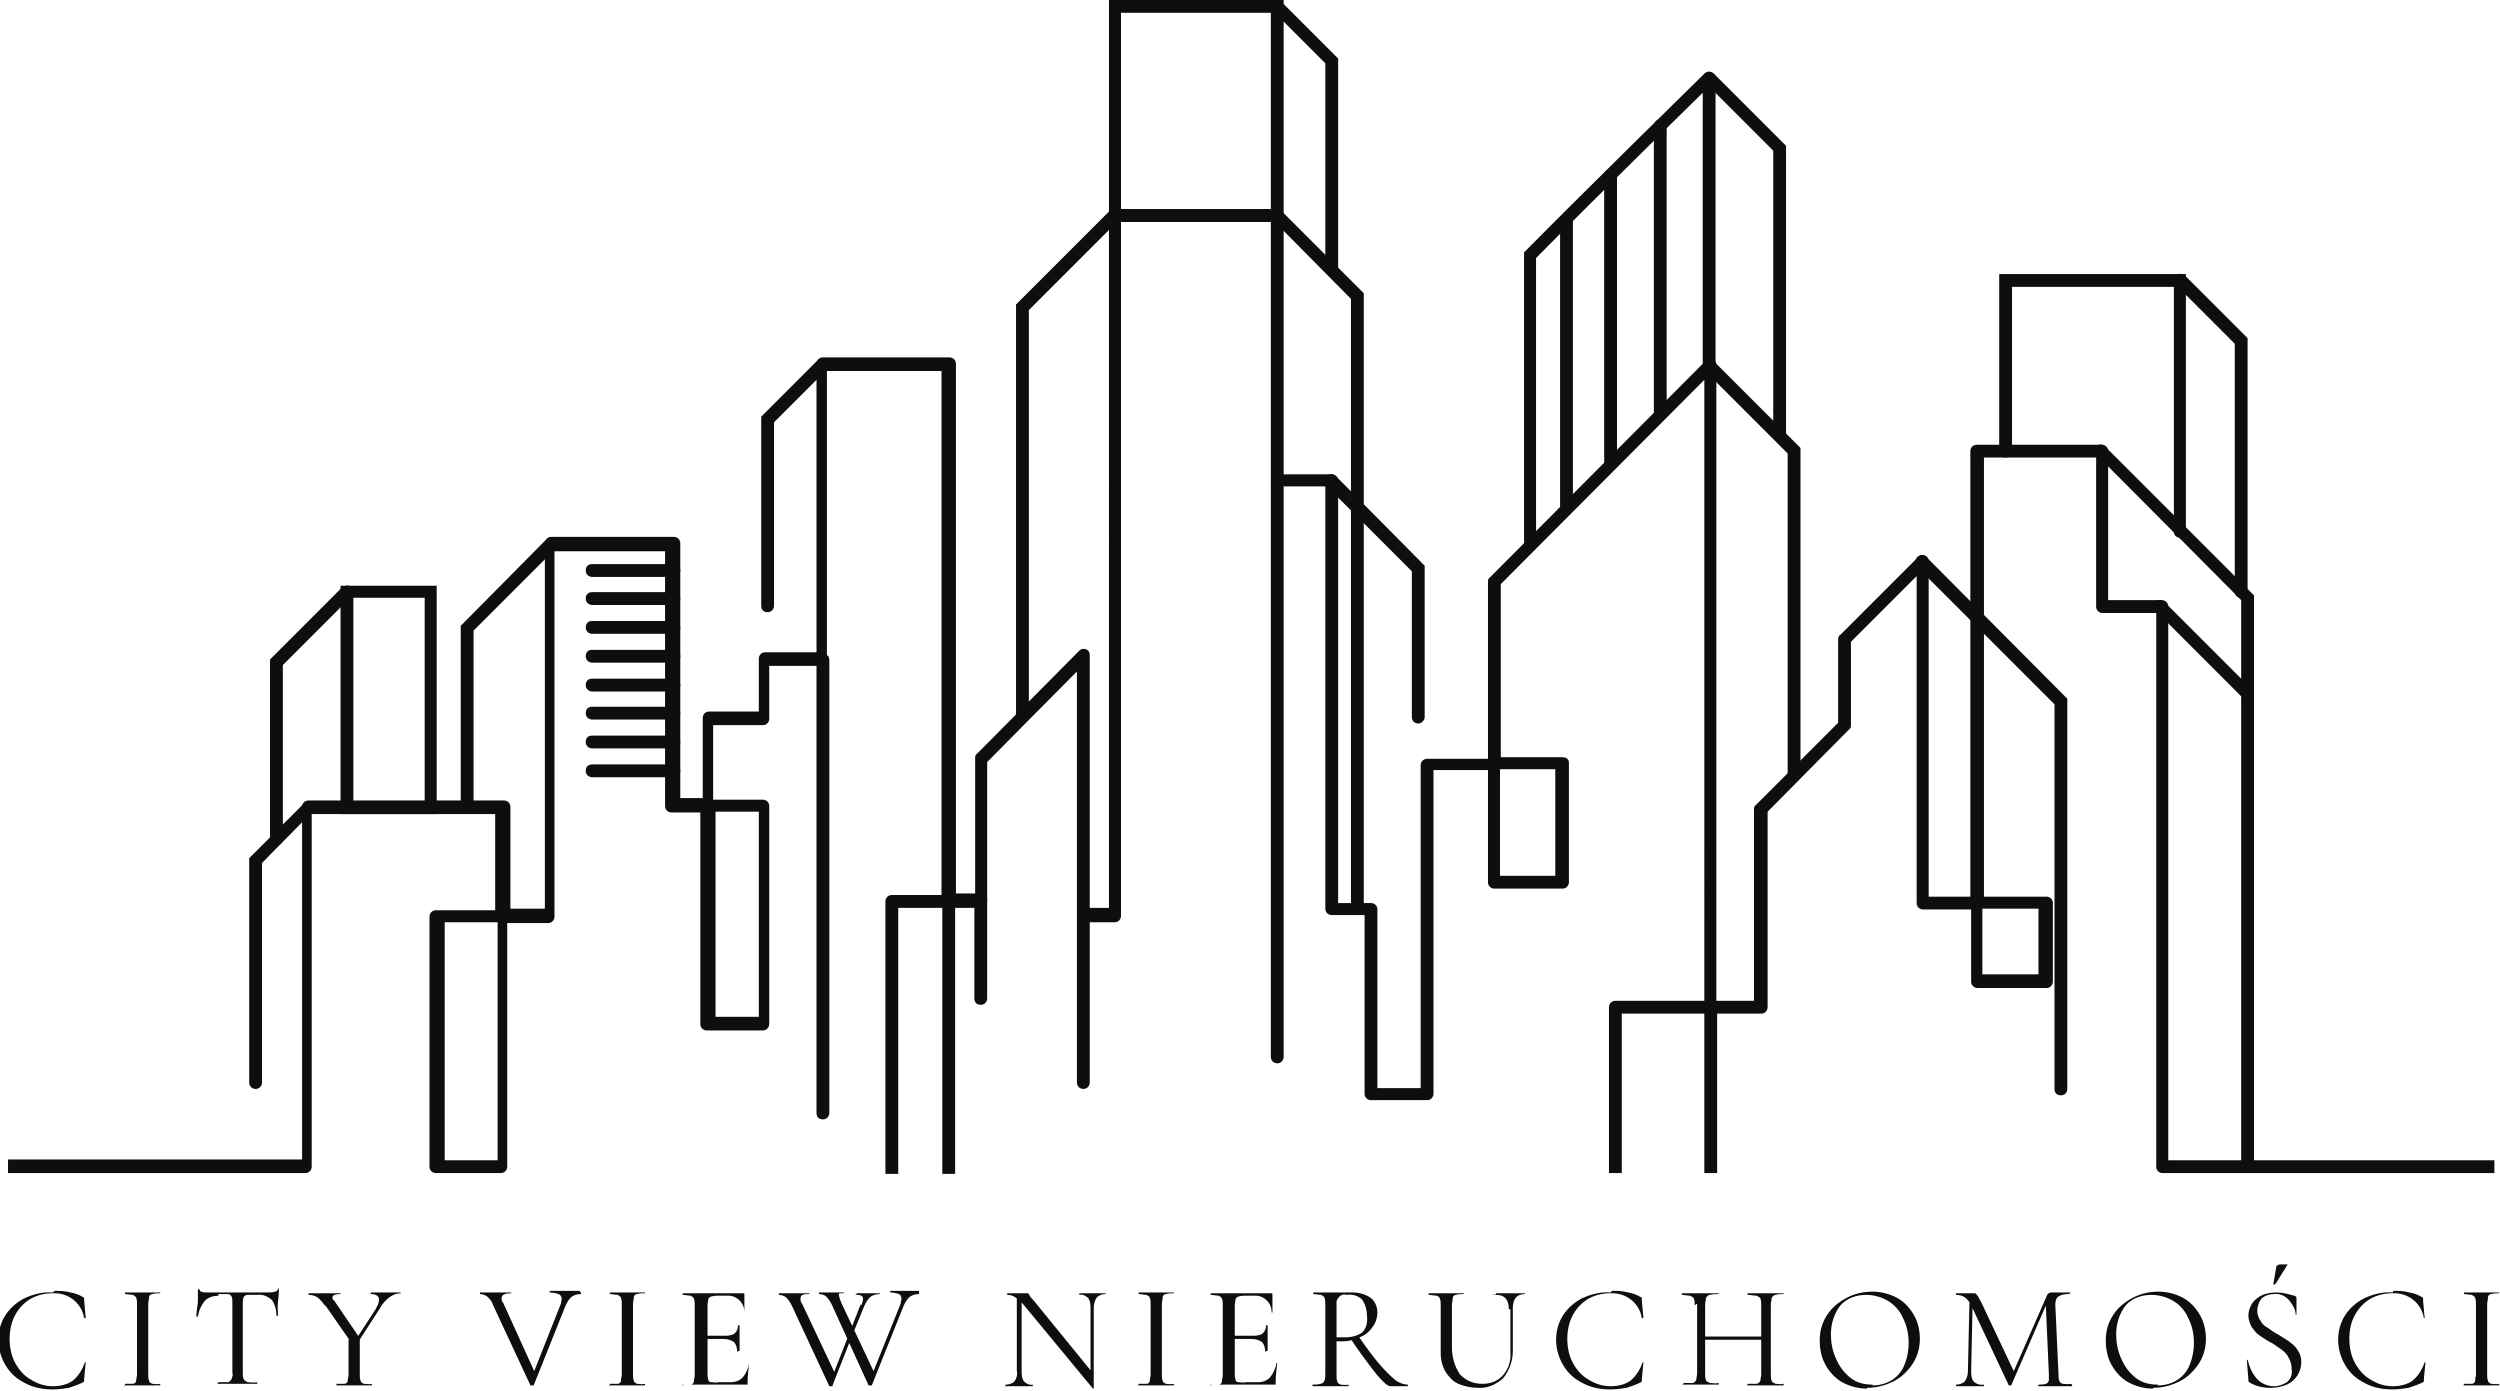 <?xml version="1.0" encoding="UTF-8"?>
<svg id="Group_2995" data-name="Group 2995" xmlns="http://www.w3.org/2000/svg" xmlns:xlink="http://www.w3.org/1999/xlink" version="1.1" viewBox="0 0 312 173.6">
  <defs>
    <style>
      .cls-1 {
        clip-path: url(#clippath);
      }

      .cls-2 {
        fill: none;
      }

      .cls-2, .cls-3 {
        stroke-width: 0px;
      }

      .cls-3 {
        fill: #100e0c;
      }
    </style>
    <clipPath id="clippath">
      <polyline class="cls-2" points="0 198.1 0 0 312 0 312 198.1"/>
    </clipPath>
  </defs>
  <g class="cls-1">
    <g id="Group_2994" data-name="Group 2994">
      <path id="Path_1249" data-name="Path 1249" class="cls-3" d="M254.4,113.4h-7v8.2h7v-8.2ZM194.1,96h-6.9v13.3h6.9v-13.3ZM94.7,101.3h-5.4v25.6h5.4v-25.6ZM62.1,115.1h-6.6v29.7h6.6v-29.7ZM1,144.7h36.7v-44c0-.4.3-.8.8-.8h24.4c.4,0,.8.3.8.8v12.7h4.3v-45.6c0-.4.3-.8.8-.8h15.3c.4,0,.8.3.8.8h0v31.8h2.8v-10c0-.4.3-.8.8-.8h6.2v-6.6c0-.4.3-.8.8-.8h6.4v-36c0-.4.3-.8.8-.8h15.8c.4,0,.8.3.8.8v66.1h2.4v-16.9c0-.2,0-.4.3-.6l12.7-12.8c.3-.3.8-.3,1.1,0,.1.1.2.3.2.5v31.6h2.4V26.9c0-.4.3-.8.8-.8h20.2c.4,0,.8.3.8.8v32.3h6c.4,0,.8.3.8.8v52.7h4.1c.4,0,.8.3.8.8v22.3h5.4v-40.3c0-.4.3-.8.8-.8h7.6v-22.1c0-.2,0-.4.3-.6l26.9-27c.3-.3.8-.3,1.1,0,.1.1.2.3.2.5v79.4h4.7v-23.9c0-.2,0-.4.3-.6l10.2-10.2v-10.4c0-.2,0-.4.3-.6l9.7-9.7c.3-.3.8-.3,1.1,0,.1.1.2.3.2.5v41.9h5.2v-55.6c0-.4.3-.8.8-.8h15.6c.4,0,.8.3.8.8h0v18.6h6.7c.4,0,.8.3.8.8h0v69.1h40.7v1.6h-41.4c-.4,0-.8-.3-.8-.8h0v-69.1h-6.7c-.4,0-.8-.3-.8-.8h0v-18.6h-14v54.8h7.8c.4,0,.8.3.8.8h0v9.8c0,.4-.3.8-.8.8h-8.6c-.4,0-.8-.3-.8-.8v-9h-6c-.4,0-.8-.3-.8-.8v-40.8l-8.2,8.2v10.4c0,.2,0,.4-.2.5l-10.2,10.3v24.4c0,.4-.3.8-.8.8h-5.5v19.9h-1.6v-19.9h-10.3v19.9h-1.6v-20.7c0-.4.3-.8.8-.8h11.1V47.4l-25.4,25.5v21.6h7.7c.4,0,.8.2.8.7h0v14.9c0,.4-.3.8-.8.8h-8.5c-.4,0-.8-.3-.8-.8v-14h-6.8v40.4c0,.4-.3.8-.8.8h-7c-.4,0-.8-.3-.8-.8v-22.3h-4.1c-.4,0-.8-.3-.8-.8v-52.7h-6c-.4,0-.8-.3-.8-.8V27.7h-18.7v86.6c0,.4-.3.8-.8.8h-3.9c-.4,0-.8-.3-.8-.8v-30.5l-11.2,11.3v17.4c0,.4-.3.8-.8.8h-3.2v33.2h-1.6v-33.2h-5.5v33.2h-1.6v-34c0-.4.3-.8.8-.8h6.2V46.3h-14.3v36c0,.4-.3.8-.8.8h-6.4v6.6c0,.4-.3.8-.8.8h-6.2v9.3h6.2c.4,0,.8.3.8.8v27.2c0,.4-.3.8-.8.8h-7c-.4,0-.8-.3-.8-.8v-26.4h-3.6c-.4,0-.8-.3-.8-.8v-31.8h-13.8v45.6c0,.4-.3.8-.8.8h-5.1v30.4c0,.4-.3.8-.8.8h-8.1c-.4,0-.8-.3-.8-.8v-31.2c0-.4.3-.8.8-.8h7.4v-12h-22.9v44c0,.4-.3.8-.8.8H1v-1.6Z"/>
      <path id="Path_1250" data-name="Path 1250" class="cls-3" d="M68.2,67.4c.3-.3.8-.3,1.1,0,.3.3.3.8,0,1.1h0l-10.2,10.2v22.1c0,.4-.3.8-.8.8s-.8-.3-.8-.8v-22.7l10.6-10.7Z"/>
      <path id="Path_1251" data-name="Path 1251" class="cls-3" d="M138.6,26.3c.3-.3.8-.3,1.1,0,.3.3.3.8,0,1.1h0l-11.3,11.3v50.7c0,.4-.3.8-.8.8-.4,0-.8-.3-.8-.8h0v-51.4l11.7-11.7Z"/>
      <path id="Path_1252" data-name="Path 1252" class="cls-3" d="M239.3,70.6c-.3-.3-.3-.8,0-1.1.3-.3.8-.3,1.1,0h0l17.6,17.7v48.7c0,.4-.3.8-.8.8s-.8-.3-.8-.8v-48l-17.2-17.2Z"/>
      <path id="Path_1253" data-name="Path 1253" class="cls-3" d="M261.6,56.8c-.3-.3-.3-.8,0-1.1s.8-.3,1.1,0l18.6,18.6v71.1c0,.4-.3.8-.8.8s-.8-.3-.8-.8v-70.5l-18.1-18.2Z"/>
      <path id="Path_1254" data-name="Path 1254" class="cls-3" d="M269,76.2c-.3-.3-.3-.8,0-1.1.3-.3.8-.3,1.1,0h0l10.9,10.9c.3.3.3.8,0,1.1-.3.3-.8.3-1.1,0l-10.9-10.9Z"/>
      <path id="Path_1255" data-name="Path 1255" class="cls-3" d="M158.8,27.4c-.3-.3-.3-.8,0-1.1.3-.3.8-.3,1.1,0l10.3,10.3v76.8c0,.4-.3.8-.8.8-.4,0-.8-.3-.8-.8h0V37.3l-9.8-9.9Z"/>
      <path id="Path_1256" data-name="Path 1256" class="cls-3" d="M165.6,60.5c-.3-.3-.3-.8,0-1.1.3-.3.8-.3,1.1,0l11.1,11.2v18.9c0,.4-.4.8-.8.8-.4,0-.8-.3-.8-.8v-18.2l-10.7-10.7Z"/>
      <path id="Path_1257" data-name="Path 1257" class="cls-3" d="M102.1,45c.3-.3.8-.3,1.1,0,.3.3.3.8,0,1.1h0l-6.6,6.6v22.9c0,.4-.3.8-.8.8s-.8-.3-.8-.8v-23.6l7-7Z"/>
      <path id="Path_1258" data-name="Path 1258" class="cls-3" d="M37.9,100.2c.3-.3.8-.3,1.1,0,.3.3.3.8,0,1.1l-6.3,6.4v27.4c0,.4-.3.8-.8.8-.4,0-.8-.3-.8-.8v-28l6.8-6.8Z"/>
      <path id="Path_1259" data-name="Path 1259" class="cls-3" d="M101.9,82.4c0-.4.3-.8.8-.8s.8.3.8.8v56.5c0,.4-.3.8-.8.8s-.8-.3-.8-.8v-56.5Z"/>
      <path id="Path_1260" data-name="Path 1260" class="cls-3" d="M84.1,70.4c.4,0,.8.3.8.8s-.3.8-.8.8h-10.2c-.4,0-.8-.3-.8-.8s.3-.8.8-.8h10.2Z"/>
      <path id="Path_1261" data-name="Path 1261" class="cls-3" d="M84.1,73.9c.4,0,.8.3.8.8s-.3.8-.8.8h-10.2c-.4,0-.8-.3-.8-.8s.3-.8.8-.8h10.2Z"/>
      <path id="Path_1262" data-name="Path 1262" class="cls-3" d="M84.1,77.5c.4,0,.8.3.8.8s-.3.8-.8.8h-10.2c-.4,0-.8-.3-.8-.8s.3-.8.8-.8h10.2Z"/>
      <path id="Path_1263" data-name="Path 1263" class="cls-3" d="M84.1,81.1c.4,0,.8.3.8.8s-.3.8-.8.8h-10.2c-.4,0-.8-.3-.8-.8s.3-.8.8-.8h10.2Z"/>
      <path id="Path_1264" data-name="Path 1264" class="cls-3" d="M84.1,84.7c.4,0,.8.3.8.8s-.3.8-.8.8h-10.2c-.4,0-.8-.3-.8-.8s.3-.8.8-.8h10.2Z"/>
      <path id="Path_1265" data-name="Path 1265" class="cls-3" d="M84.1,88.2c.4,0,.8.3.8.8s-.3.8-.8.8h-10.2c-.4,0-.8-.3-.8-.8s.3-.8.8-.8h10.2Z"/>
      <path id="Path_1266" data-name="Path 1266" class="cls-3" d="M84.1,91.8c.4,0,.8.3.8.8s-.3.8-.8.8h-10.2c-.4,0-.8-.3-.8-.8s.3-.8.8-.8h10.2Z"/>
      <path id="Path_1267" data-name="Path 1267" class="cls-3" d="M84.1,95.4c.4,0,.8.3.8.8s-.3.8-.8.8h-10.2c-.4,0-.8-.3-.8-.8s.3-.8.8-.8h10.2Z"/>
      <path id="Path_1268" data-name="Path 1268" class="cls-3" d="M159.4,27.7h-21c0-9.2,0-18.4,0-27.7h21.8v27.7h-.8ZM139.9,26.1h18.7V1.6h-18.7v24.5Z"/>
      <path id="Path_1269" data-name="Path 1269" class="cls-3" d="M158.8,1.3c-.3-.3-.3-.8,0-1.1.3-.3.8-.3,1.1,0h0l7.1,7.1v26.3c0,.4-.3.8-.8.8-.4,0-.8-.3-.8-.8h0V7.9l-6.6-6.6Z"/>
      <path id="Path_1270" data-name="Path 1270" class="cls-3" d="M212.5,9.8c0-.4.4-.8.8-.8.4,0,.8.3.8.8v35.5l10.6,10.6v40.9c0,.4-.4.8-.8.8-.4,0-.8-.3-.8-.8v-40.2l-10.6-10.6V9.8Z"/>
      <path id="Path_1271" data-name="Path 1271" class="cls-3" d="M212.8,10.3c-.3-.3-.3-.8,0-1.1.3-.3.8-.3,1.1,0l9,9v36.1c0,.4-.3.8-.8.8-.4,0-.8-.3-.8-.8h0V18.8l-8.5-8.5Z"/>
      <path id="Path_1272" data-name="Path 1272" class="cls-3" d="M272.9,66.3c0,.4-.3.8-.8.8s-.8-.3-.8-.8h0v-30.5h-20.2v20.5c0,.4-.3.8-.8.8s-.8-.3-.8-.8v-22.1h23.3v32.1Z"/>
      <path id="Path_1273" data-name="Path 1273" class="cls-3" d="M271.6,35.5c-.3-.3-.3-.8,0-1.1s.8-.3,1.1,0h0l7.8,7.8v31.6c0,.4-.3.8-.8.8s-.8-.3-.8-.8h0v-30.9l-7.4-7.4Z"/>
      <path id="Path_1274" data-name="Path 1274" class="cls-3" d="M194.7,27.5c0-.4.3-.8.8-.8.4,0,.8.3.8.8h0v35.8c0,.4-.3.8-.8.8-.4,0-.8-.3-.8-.8h0V27.5Z"/>
      <path id="Path_1275" data-name="Path 1275" class="cls-3" d="M200.2,21.9c0-.4.3-.8.8-.8.4,0,.8.3.8.8h0v35.8c0,.4-.3.8-.8.8-.4,0-.8-.3-.8-.8h0V21.9Z"/>
      <path id="Path_1276" data-name="Path 1276" class="cls-3" d="M206.4,15.7c0-.4.3-.8.8-.8.4,0,.8.3.8.8h0v35.8c0,.4-.3.8-.8.8-.4,0-.8-.3-.8-.8h0V15.7Z"/>
      <path id="Path_1277" data-name="Path 1277" class="cls-3" d="M191.8,67.5c0,.4-.3.8-.8.8-.4,0-.8-.3-.8-.8h0V31.5l.2-.2c7.8-7.9,22.3-22.1,22.3-22.1.3-.3.8-.4,1.1,0,.3.3.4.8,0,1.1,0,0,0,0,0,0,0,0-14.2,13.9-22.1,21.9v35.3Z"/>
      <path id="Path_1278" data-name="Path 1278" class="cls-3" d="M134.4,114.3c0-.4.4-.8.8-.8.4,0,.8.3.8.8v20.8c0,.4-.3.8-.8.8-.4,0-.8-.3-.8-.8h0v-20.8Z"/>
      <path id="Path_1279" data-name="Path 1279" class="cls-3" d="M121.6,112.4c0-.4.3-.8.8-.8s.8.3.8.8v12.2c0,.4-.3.8-.8.8s-.8-.3-.8-.8h0v-12.2Z"/>
      <path id="Path_1280" data-name="Path 1280" class="cls-3" d="M158.6,60c0-.4.3-.8.8-.8.4,0,.8.3.8.8h0v71.9c0,.4-.3.8-.8.8-.4,0-.8-.3-.8-.8h0V60Z"/>
      <path id="Path_1281" data-name="Path 1281" class="cls-3" d="M53.7,101.6h-11.2v-28.5h12v28.5h-.8ZM44.1,100h8.9v-25.4h-8.9v25.4Z"/>
      <path id="Path_1282" data-name="Path 1282" class="cls-3" d="M42.8,73.3c.3-.3.8-.3,1.1,0,.3.3.3.8,0,1.1l-8.6,8.6v21.7c0,.4-.3.8-.8.8s-.8-.3-.8-.8h0v-22.4l9.1-9.1Z"/>
      <path id="Path_1283" data-name="Path 1283" class="cls-3" d="M211.5,162.9c0-.3,0-.6-.1-.8,0-.2-.3-.3-.5-.4-.3,0-.7-.1-1-.1,0,0,0,0,0-.1s0-.1,0-.1h1c.5,0,.9,0,1.3,0s.8,0,1.4,0h.9s0,0,0,0,0,.1,0,.1c-.4,0-.7,0-1.1.1-.2,0-.4.2-.5.4,0,.3-.1.5-.1.8v8.6c0,.3,0,.6.1.8,0,.2.3.3.5.4.4,0,.7.1,1.1,0,0,0,0,0,0,.1s0,.1,0,.1c-.4,0-.7,0-.9,0h-1.3s-1.3,0-1.3,0c-.2,0-.5,0-.9,0s0,0,0-.1,0-.1,0-.1c.4,0,.7,0,1.1,0,.2,0,.4-.2.5-.4,0-.3.1-.5.1-.8v-8.7ZM212,166.8h8.4v.4h-8.4v-.4ZM219.8,162.9c0-.3,0-.6-.1-.8,0-.2-.3-.3-.5-.4-.3,0-.7-.1-1.1-.1,0,0,0,0,0-.1,0,0,0-.1,0-.1h.9c.5,0,1,0,1.4,0s.8,0,1.3,0h.9s0,0,0,0,0,.1,0,.1c-.4,0-.7,0-1,.1-.2,0-.4.2-.5.4,0,.3-.1.5-.1.8v8.7c0,.3,0,.6.1.8,0,.2.3.3.5.4.3,0,.7.1,1,0,0,0,0,0,0,.1s0,.1,0,.1c-.4,0-.7,0-.9,0h-1.3s-1.4,0-1.4,0c-.2,0-.5,0-.9,0s0,0,0-.1c0,0,0-.1,0-.1.4,0,.7,0,1.1,0,.2,0,.4-.2.5-.4,0-.3.1-.5.1-.8v-8.6ZM201.2,161.1c.7,0,1.3,0,2,.2.6.1,1.1.3,1.6.6,0,0,.1,0,.1.1,0,0,0,.2,0,.3l.2,2.2s0,0-.1,0-.1,0-.1,0c-.3-1.9-2-3.2-3.9-3.1-1,0-1.9.2-2.8.7-.8.5-1.4,1.1-1.9,2-.5.9-.7,2-.7,3,0,1,.2,2.1.7,3,.5.9,1.1,1.6,2,2.1.8.5,1.7.8,2.7.8.9,0,1.8-.2,2.5-.7.7-.6,1.2-1.4,1.5-2.3,0,0,0,0,0,0s.1,0,.1,0l-.2,2.1c0,0,0,.2,0,.3,0,0,0,0-.1.1-.6.3-1.2.5-1.8.7-.6.1-1.3.2-2,.2-1.2,0-2.4-.2-3.5-.8-1-.5-1.8-1.2-2.4-2.2-.6-1-.9-2.1-.9-3.2,0-1.1.3-2.2.9-3.1.6-.9,1.4-1.6,2.4-2.1,1.1-.5,2.3-.8,3.5-.7M188.3,163.4c0-1.2-.5-1.8-1.6-1.8s0,0,0-.1,0-.1,0-.1h.8c.4,0,.8,0,1.1,0s.5,0,.9,0h.8s0,0,0,0,0,.1,0,.1c-1,0-1.5.6-1.5,1.8v5.3c0,1.2-.4,2.4-1.2,3.4-.9.8-2,1.3-3.2,1.2-.8,0-1.7-.2-2.4-.5-.7-.3-1.2-.9-1.6-1.5-.4-.7-.6-1.5-.6-2.3v-6c0-.3,0-.6-.1-.8,0-.2-.2-.3-.4-.4-.3,0-.7-.1-1-.1,0,0,0,0,0-.1,0,0,0-.1,0-.1h.9c.5,0,.9,0,1.3,0s.8,0,1.3,0h.9s0,0,0,0,0,.1,0,.1c-.3,0-.7,0-1,.1-.2,0-.4.2-.4.4,0,.3-.1.6-.1.8v5.3c0,1.2.3,2.4,1,3.4.7.8,1.7,1.2,2.8,1.2,1,0,1.9-.3,2.6-1.1.7-.8,1-1.9.9-2.9v-5.3ZM170.6,164.3c0-.8-.2-1.5-.6-2.1-.5-.5-1.2-.7-1.9-.6-.6-.2-1.1.2-1.3.8,0,.2,0,.4,0,.6v3.9c.4,0,.7,0,1.1,0,.8,0,1.5-.2,2.1-.6.5-.5.7-1.3.6-2M168.8,161.3c.8,0,1.6.2,2.3.7.5.4.8,1.1.8,1.8,0,.6-.2,1.3-.6,1.8-.4.6-.9,1-1.6,1.3-.7.3-1.4.5-2.1.5,0,0-.4,0-.8,0v4.2c0,.3,0,.6.1.8,0,.2.2.3.4.4.3,0,.7.1,1,0,0,0,0,0,0,.1s0,.1,0,.1c-.4,0-.7,0-.9,0h-1.3s-1.3,0-1.3,0c-.2,0-.5,0-1,0,0,0,0,0,0-.1s0-.1,0-.1c.4,0,.7,0,1-.1.2,0,.4-.2.5-.4.1-.3.1-.5.1-.8v-8.7c0-.3,0-.6-.1-.8,0-.2-.3-.3-.4-.4-.3,0-.7-.1-1-.1,0,0,0,0,0-.1s0-.1,0-.1h.9c.5,0,.9,0,1.3,0s.5,0,.8,0c.2,0,.4,0,.6,0,.5,0,.9,0,1.3,0M173.5,173c-.3,0-.9-.5-1.8-1.6-1.1-1.4-2.2-2.9-3.2-4.4l1-.3c1.1,1.6,2,2.8,2.7,3.6.6.7,1.2,1.3,1.9,1.9.5.4,1.1.6,1.6.6,0,0,0,0,0,.1s0,.1,0,.1h-2.4ZM157.9,168.7c0-.4-.1-.9-.4-1.2-.4-.3-.9-.4-1.3-.4h-2.8v-.4h2.9c.4,0,.9,0,1.3-.3.3-.3.4-.6.4-1,0,0,0,0,.1,0s.1,0,.1,0v1.5c0,.4,0,.6,0,.8v.9s0,0,0,0-.1,0-.1,0M151.1,173s0,0,0-.1,0-.1,0-.1c.3,0,.7,0,1,0,.2,0,.4-.2.4-.4,0-.3.1-.5.1-.8v-8.7c0-.3,0-.6-.1-.8,0-.2-.3-.3-.4-.4-.3,0-.7-.1-1-.1,0,0,0,0,0-.1s0-.1,0-.1h7.5c0,0,.2,0,.2.1,0,0,0,0,0,0v2.3s0,0,0,0-.1,0-.1,0c0-.6-.2-1.1-.6-1.5-.4-.4-.9-.6-1.4-.6h-1.1c-.3,0-.7,0-1,.1-.2,0-.3.2-.4.3,0,.2-.1.5-.1.8v8.5c0,.3,0,.5.1.8,0,.2.2.3.4.3.3,0,.6.1.9,0h1.5c.6,0,1.1-.2,1.5-.6.4-.5.7-1.1.8-1.8,0,0,0,0,0,0,0,0,0,0,.1,0,0,0,0,0,0,0-.1.8-.2,1.6-.2,2.5,0,0,0,.2,0,.2,0,0-.2,0-.2,0h-7.8ZM145,171.5c0,.3,0,.6.1.8,0,.2.2.3.4.4.3,0,.7.1,1,0,0,0,0,0,0,.1s0,.1,0,.1c-.4,0-.7,0-.9,0h-1.3s-1.3,0-1.3,0c-.2,0-.5,0-.9,0s0,0,0-.1,0-.1,0-.1c.3,0,.7,0,1,0,.2,0,.4-.2.4-.4,0-.3.1-.5.1-.8v-8.7c0-.3,0-.6-.1-.8,0-.2-.3-.3-.4-.4-.3,0-.7-.1-1-.1,0,0,0,0,0-.1s0-.1,0-.1h.9c.5,0,1,0,1.3,0s.8,0,1.3,0h.9s0,0,0,0,0,.1,0,.1c-.3,0-.7,0-1,.1-.2,0-.4.2-.4.4,0,.3-.1.6-.1.8v8.6ZM136.5,173.3l-.4-.6v-9.3c0-.5,0-1-.3-1.4-.3-.3-.7-.5-1.1-.4,0,0,0,0,0-.1s0-.1,0-.1h.7c.4,0,.7,0,.9,0s.5,0,.9,0h.8s0,0,0,0,0,.1,0,.1c-.4,0-.8.1-1.1.4-.3.4-.4.9-.4,1.4v9.9ZM136.5,173.3s0,0,0,0c0,0,0,0-.1,0l-8.6-10.4c-.3-.4-.7-.7-1.1-1-.3-.2-.6-.3-1-.3,0,0,0,0,0-.1s0-.1,0-.1h.7c.1,0,.4,0,.6,0s.5,0,.7,0,.3,0,.4,0c0,0,.2,0,.2,0,0,0,.2.2.2.3.1.2.3.4.5.6l7.5,9.2v1.8ZM127.1,161.8h.4v9.2c0,.5,0,1,.3,1.4.3.3.7.5,1.1.4,0,0,0,0,0,.1s0,.1,0,.1c-.3,0-.5,0-.7,0h-.9s-1,0-1,0c-.2,0-.4,0-.8,0s0,0,0-.1,0-.1,0-.1c.4,0,.8-.1,1.1-.4.3-.4.4-.9.3-1.4v-9.2ZM107.5,162.9c.1-.3.2-.5.2-.8,0-.4-.3-.5-.8-.5s0,0,0-.1c0,0,0-.1,0-.1h.4c.2,0,.5,0,.8,0s.5,0,.9,0h.8s0,0,0,0,0,.1,0,.1c-.4,0-.8.1-1.1.3-.4.3-.6.7-.8,1.1l-1.6,3.9-.3-.4,1.4-3.6ZM114.7,161.3s0,0,0,.1,0,.1,0,.1c-.4,0-.8.1-1.1.3-.4.3-.6.7-.8,1.1l-4,10s0,0-.2,0c0,0-.2,0-.2,0l-4.6-10.1c-.2-.4-.4-.7-.7-1-.2-.2-.6-.3-.9-.3,0,0,0,0,0-.1s0-.1,0-.1h.7c.3,0,.6,0,.8,0,.3,0,.7,0,1.1,0h.5s0,0,0,0,0,.1,0,.1c-.2,0-.3,0-.5,0,0,0-.2.1-.1.2,0,.3.2.7.3,1l4.2,8.9-.7.9,3.9-9.7c0-.2.1-.4.1-.6,0-.3-.1-.5-.3-.6-.3-.1-.7-.2-1.1-.2,0,0,0,0,0-.1s0-.1,0-.1h.8c.4,0,.8,0,1.1,0s.5,0,.9,0h.8ZM103.9,173s0,0-.2,0c0,0-.2,0-.2,0l-4.7-10.1c-.2-.4-.4-.7-.7-1-.3-.2-.6-.3-.9-.3,0,0,0,0,0-.1s0-.1,0-.1h.7c.3,0,.6,0,.8,0,.4,0,.9,0,1.5,0h.8s0,0,0,0,0,.1,0,.1c-.3,0-.6,0-.8.1-.2,0-.3.3-.3.4,0,.2,0,.5.2.7l4.2,8.9-.7.9,2.4-6.1.3.4-2.4,6.1ZM92,168.7c0-.4-.1-.9-.4-1.2-.4-.3-.9-.4-1.3-.4h-2.8v-.4h2.9c.4,0,.9,0,1.3-.3.3-.3.4-.6.4-1,0,0,0,0,.1,0s.1,0,.1,0v1.5c0,.4,0,.6,0,.8v.9s0,0,0,0-.1,0-.1,0M85.2,173s0,0,0-.1,0-.1,0-.1c.3,0,.7,0,1,0,.2,0,.4-.2.4-.4,0-.3.1-.5.1-.8v-8.7c0-.3,0-.6-.1-.8,0-.2-.3-.3-.4-.4-.3,0-.7-.1-1-.1,0,0,0,0,0-.1s0-.1,0-.1h7.5c0,0,.2,0,.2.1,0,0,0,0,0,0v2.3s0,0,0,0,0,0,0,0c0-.6-.2-1.1-.6-1.5-.4-.4-.9-.6-1.4-.6h-1.1c-.3,0-.7,0-1,.1-.2,0-.3.2-.4.3,0,.2-.1.5-.1.8v8.5c0,.3,0,.5.1.8,0,.2.2.3.4.3.3,0,.6.1.9,0h1.5c.6,0,1.1-.2,1.5-.6.4-.5.7-1.1.8-1.8,0,0,0,0,0,0,0,0,0,0,0,0,0,0,0,0,0,0-.1.8-.2,1.6-.2,2.5,0,0,0,.2,0,.2,0,0-.2,0-.2,0h-7.8ZM79,171.5c0,.3,0,.6.1.8,0,.2.2.3.4.4.3,0,.7.1,1,0,0,0,0,0,0,.1s0,.1,0,.1c-.4,0-.7,0-.9,0h-1.3s-1.3,0-1.3,0c-.2,0-.5,0-.9,0s0,0,0-.1,0-.1,0-.1c.3,0,.7,0,1,0,.2,0,.4-.2.4-.4,0-.3.1-.5.1-.8v-8.7c0-.3,0-.6-.1-.8,0-.2-.3-.3-.4-.4-.3,0-.7-.1-1-.1,0,0,0,0,0-.1s0-.1,0-.1h.9c.5,0,1,0,1.3,0s.8,0,1.3,0h.9s0,0,0,0,0,.1,0,.1c-.3,0-.7,0-1,.1-.2,0-.4.2-.4.4,0,.3-.1.6-.1.8v8.6ZM72.5,161.3s0,0,0,.1,0,.1,0,.1c-.4,0-.8.1-1.1.3-.4.3-.6.7-.8,1.1l-4,10s0,0-.2,0c0,0-.2,0-.2,0l-4.7-10.1c-.1-.4-.4-.7-.7-1-.3-.2-.6-.3-.9-.3,0,0,0,0,0-.1s0-.1,0-.1h.7c.3,0,.6,0,.8,0,.5,0,1,0,1.6,0h.8s0,0,0,0,0,.1,0,.1c-.8,0-1.2.2-1.2.6,0,.2,0,.4.2.6l4,8.8-.6.9,3.8-9.6c0-.2.1-.4.1-.6,0-.2-.1-.5-.4-.6-.3-.1-.7-.2-1.1-.2,0,0,0,0,0-.1s0-.1,0-.1h.8c.4,0,.8,0,1.2,0s.6,0,.9,0h.8ZM44.9,167.1v4.4c0,.3,0,.6.1.8,0,.2.2.3.4.4.3,0,.7.1,1,0,0,0,0,0,0,.1s0,.1,0,.1c-.4,0-.7,0-.9,0h-1.3s-1.3,0-1.3,0c-.2,0-.5,0-.9,0s0,0,0-.1,0-.1,0-.1c.3,0,.7,0,1,0,.2,0,.4-.2.4-.4,0-.3.1-.5.1-.8v-4.3l1.2-.2ZM40.6,163c-.3-.4-.6-.8-1-1.1-.3-.2-.7-.3-1.1-.3,0,0,0,0,0-.1s0-.1,0-.1c.1,0,.4,0,.7,0h.7c.4,0,1,0,1.6,0h1s0,0,0,0,0,.1,0,.1c-.6,0-1,.1-1,.4,0,.2,0,.3.2.4l3.2,4.7-.9.8-3.4-4.9ZM46.9,163.3c.2-.3.4-.7.4-1.1,0-.4-.3-.7-1-.7s0,0,0-.1c0,0,0-.1,0-.1h.9c.5,0,.9,0,1.3,0s.5,0,.8,0h.7s0,0,0,0,0,.1,0,.1c-.5,0-1,.2-1.4.5-.5.4-.9.8-1.2,1.4l-2.9,4.5-.3-.3,2.8-4.3ZM27.3,161.7c-.6,0-1.3.2-1.7.6-.5.6-.8,1.3-.9,2,0,0,0,0-.1,0s-.1,0-.1,0c0-.4.1-1,.2-1.8,0-.7,0-1.3,0-1.6,0,0,0,0,.1,0s.1,0,.1,0c0,.3.3.4,1,.4,1.1,0,2.3,0,3.8,0s1.5,0,2.3,0h1.3c.3,0,.7,0,1-.1.2,0,.4-.2.4-.4,0,0,0,0,.1,0,0,0,0,0,0,0,0,.4,0,.9-.1,1.6s0,1.3,0,1.8c0,0,0,0-.1,0s-.1,0-.1,0c0-.7-.2-1.5-.6-2-.5-.4-1.1-.7-1.8-.6-.4,0-.8,0-1.2,0-.2,0-.4.1-.5.3-.1.3-.1.5-.1.8v8.6c0,.3,0,.6.1.8.1.2.3.3.5.4.4,0,.8.1,1.2,0,0,0,0,0,0,.1s0,.1,0,.1c-.4,0-.7,0-1,0h-1.5s-1.4,0-1.4,0c-.2,0-.6,0-1,0s0,0,0-.1,0-.1,0-.1c.4,0,.8,0,1.2,0,.2,0,.4-.2.5-.4.1-.3.2-.5.1-.8v-8.7c0-.3,0-.6-.1-.8-.1-.2-.3-.3-.5-.3-.4,0-.8,0-1.2,0M18.5,171.5c0,.3,0,.6.1.8,0,.2.2.3.4.4.3,0,.7.1,1,0,0,0,0,0,0,.1s0,.1,0,.1c-.4,0-.7,0-.9,0h-1.3s-1.3,0-1.3,0c-.2,0-.5,0-.9,0s0,0,0-.1,0-.1,0-.1c.3,0,.7,0,1,0,.2,0,.4-.2.4-.4,0-.3.1-.5.1-.8v-8.7c0-.3,0-.6-.1-.8,0-.2-.3-.3-.4-.4-.3,0-.7-.1-1-.1,0,0,0,0,0-.1s0-.1,0-.1h.9c.5,0,1,0,1.3,0s.8,0,1.3,0h.9s0,0,0,0,0,.1,0,.1c-.3,0-.7,0-1,.1-.2,0-.4.2-.4.4,0,.3-.1.6-.1.8v8.6ZM6.8,161.1c.7,0,1.3,0,2,.2.6.1,1.1.3,1.6.6,0,0,.1,0,.1.1,0,0,0,.2,0,.3l.2,2.2s0,0-.1,0-.1,0-.1,0c-.3-1.9-2-3.2-3.9-3.1-1,0-1.9.2-2.8.7-.8.5-1.4,1.1-1.9,2-.5.9-.7,2-.7,3,0,1,.2,2.1.7,3,.5.9,1.1,1.6,2,2.1.8.5,1.7.8,2.7.8.9,0,1.8-.2,2.5-.7.7-.6,1.2-1.4,1.5-2.3,0,0,0,0,0,0s.1,0,.1,0l-.2,2.1c0,0,0,.2,0,.3,0,0,0,0-.1.1-.6.3-1.2.5-1.8.7-.6.1-1.3.2-2,.2-1.2,0-2.4-.2-3.5-.8-1-.5-1.8-1.2-2.4-2.2-.6-1-.9-2.1-.9-3.2,0-1.1.3-2.2.9-3.1.6-.9,1.4-1.6,2.4-2.1,1.1-.5,2.3-.8,3.5-.7"/>
      <path id="Path_1284" data-name="Path 1284" class="cls-3" d="M310.4,171.5c0,.3,0,.6.1.8,0,.2.2.3.4.4.3,0,.7.1,1,0,0,0,0,0,0,.1s0,.1,0,.1c-.4,0-.7,0-.9,0h-1.3s-1.3,0-1.3,0c-.2,0-.5,0-.9,0s0,0,0-.1,0-.1,0-.1c.3,0,.7,0,1,0,.2,0,.4-.2.4-.4,0-.3.1-.5.1-.8v-8.7c0-.3,0-.6-.1-.8,0-.2-.3-.3-.4-.4-.3,0-.7-.1-1-.1,0,0,0,0,0-.1s0-.1,0-.1h.9c.5,0,1,0,1.3,0s.8,0,1.3,0h.9s0,0,0,0,0,.1,0,.1c-.3,0-.7,0-1,.1-.2,0-.4.2-.4.4,0,.3-.1.6-.1.8v8.6ZM298.7,161.1c.7,0,1.3,0,2,.2.6.1,1.1.3,1.6.6,0,0,.1,0,.1.1,0,0,0,.2,0,.3l.2,2.2s0,0,0,0-.1,0-.1,0c-.3-1.9-2-3.2-3.9-3.1-1,0-1.9.2-2.8.7-.8.5-1.4,1.1-1.9,2-.5.9-.7,1.9-.7,3,0,1,.2,2.1.7,3,.5.9,1.1,1.6,2,2.1.8.5,1.7.8,2.7.8.9,0,1.8-.2,2.5-.7.7-.6,1.2-1.4,1.5-2.3,0,0,0,0,0,0s.1,0,.1,0l-.2,2.1c0,0,0,.2,0,.3,0,0,0,0-.1.1-.6.3-1.2.5-1.8.7-.6.1-1.3.2-2,.2-1.2,0-2.4-.2-3.5-.8-1-.5-1.8-1.2-2.4-2.2-.6-1-.9-2.1-.9-3.2,0-1.1.3-2.2.9-3.1.6-.9,1.4-1.6,2.4-2.1,1.1-.5,2.3-.8,3.5-.7M283.9,160.3s0,0-.1,0c0,0,0,0-.1,0,0,0,0,0,0,0l.4-2.3c0,0,.1-.1.4-.2.2,0,.5,0,.7,0,0,0,.2,0,.3,0,0,0,0,0,0,0,0,0,0,0,0,0l-1.5,2.4ZM281.7,163.5c0,.4.1.9.4,1.3.2.4.5.7.9.9.3.2.8.6,1.4.9.6.4,1.2.7,1.5,1,.4.3.7.6.9,1,.3.4.4.9.4,1.4,0,1.2-.7,2.3-1.8,2.8-.7.3-1.4.4-2.1.4-.9,0-1.8-.2-2.6-.7,0,0,0,0-.1-.1,0,0,0-.1,0-.2l-.2-2.5s0,0,0,0,.1,0,.1,0c.2.8.5,1.6,1.1,2.3.5.6,1.3,1,2.2,1,.6,0,1.1-.2,1.6-.5.5-.4.7-1,.6-1.6,0-.5-.1-1-.4-1.5-.2-.4-.5-.7-.9-1-.5-.3-.9-.7-1.4-.9-.5-.3-1-.6-1.4-.9-.4-.3-.6-.6-.9-1-.2-.4-.4-.9-.4-1.4,0-.6.2-1.1.5-1.6.3-.4.8-.8,1.3-1,.5-.2,1.1-.3,1.7-.3.8,0,1.5.2,2.2.4.2,0,.3.2.3.3v2.1c.1,0,0,0,0,0s-.1,0-.1,0c0-.7-.4-1.3-.8-1.8-.5-.6-1.2-.9-1.9-.8-.6,0-1.2.2-1.6.6-.3.4-.5,1-.5,1.5M269.3,172.9c.8,0,1.6-.2,2.3-.6.7-.4,1.3-1.1,1.6-1.8.4-.9.6-1.9.6-2.9,0-1.1-.2-2.1-.7-3.1-.4-.9-1-1.6-1.8-2.1-.8-.5-1.8-.8-2.8-.8-1.2,0-2.4.4-3.2,1.3-.8,1-1.2,2.3-1.2,3.6,0,1.1.2,2.2.7,3.2.4.9,1,1.7,1.8,2.3.8.6,1.7.8,2.7.8M268.7,173.3c-1.1,0-2.2-.3-3.1-.8-.9-.5-1.6-1.3-2.1-2.2-.5-.9-.7-2-.7-3,0-1.2.3-2.3,1-3.3.6-.9,1.5-1.6,2.5-2.1,1-.5,2-.7,3.1-.7,1.1,0,2.2.3,3.1.8.9.5,1.6,1.3,2.1,2.2.5.9.7,1.9.7,2.9,0,1.1-.3,2.2-.9,3.1-.6.9-1.4,1.7-2.4,2.2-1,.5-2.1.8-3.3.8M258.6,172.8s0,0,0,.1,0,.1,0,.1c-.4,0-.7,0-.9,0h-1.3s-1.2,0-1.2,0c-.2,0-.5,0-.8,0s0,0,0-.1,0-.1,0-.1c.3,0,.6,0,.9-.1.2,0,.3-.2.4-.4,0-.3,0-.5,0-.8l-.4-9,.6-.9-4.9,11.3c0,0,0,0-.1,0,0,0-.1,0-.2,0l-4.7-10c-.2-.4-.4-.7-.8-1-.3-.2-.7-.3-1.1-.3,0,0,0,0,0-.1s0-.1,0-.1h.7c.1,0,.3,0,.5,0s.4,0,.6,0c.2,0,.3,0,.4,0,.2,0,.3,0,.4.2.2.2.3.5.5.8l4.2,8.9-.6,1,4.6-10.5c.1-.3.3-.5.6-.5,0,0,.2,0,.3,0,.1,0,.3,0,.5,0h.9c.1,0,.3,0,.6,0s0,0,0,.1,0,.1,0,.1c-.5,0-.9,0-1.4.3-.3.2-.4.6-.4,1l.4,8.7c0,.3,0,.6.1.8,0,.2.2.3.4.4.3,0,.7.1,1,0M245.8,161.8h.4s-.2,9.2-.2,9.2c0,.5,0,1,.3,1.4.3.3.8.5,1.3.4,0,0,0,0,0,.1s0,.1,0,.1c-.3,0-.6,0-.8,0h-1s-1,0-1,0c-.2,0-.4,0-.7,0,0,0,0,0,0-.1s0-.1,0-.1c.4,0,.8-.1,1.1-.4.3-.4.4-.9.4-1.4l.2-9.2ZM233.7,172.9c.8,0,1.6-.2,2.3-.6.7-.4,1.3-1.1,1.6-1.8.4-.9.6-1.9.6-2.9,0-1.1-.2-2.1-.7-3.1-.4-.9-1-1.6-1.8-2.1-.8-.5-1.8-.8-2.8-.8-1.2,0-2.4.4-3.2,1.3-.8,1-1.2,2.3-1.2,3.6,0,1.1.2,2.2.7,3.2.4.9,1,1.7,1.8,2.3.8.6,1.7.8,2.7.8M233,173.3c-1.1,0-2.2-.3-3.1-.8-.9-.5-1.6-1.3-2.1-2.2-.5-.9-.7-2-.7-3,0-1.2.3-2.3,1-3.3.6-.9,1.5-1.6,2.5-2.1,1-.5,2-.7,3.1-.7,1.1,0,2.2.3,3.1.8.9.5,1.6,1.3,2.1,2.2.5.9.7,1.9.7,2.9,0,1.1-.3,2.2-.9,3.1-.6.9-1.4,1.7-2.4,2.2-1,.5-2.1.8-3.3.8"/>
    </g>
  </g>
</svg>